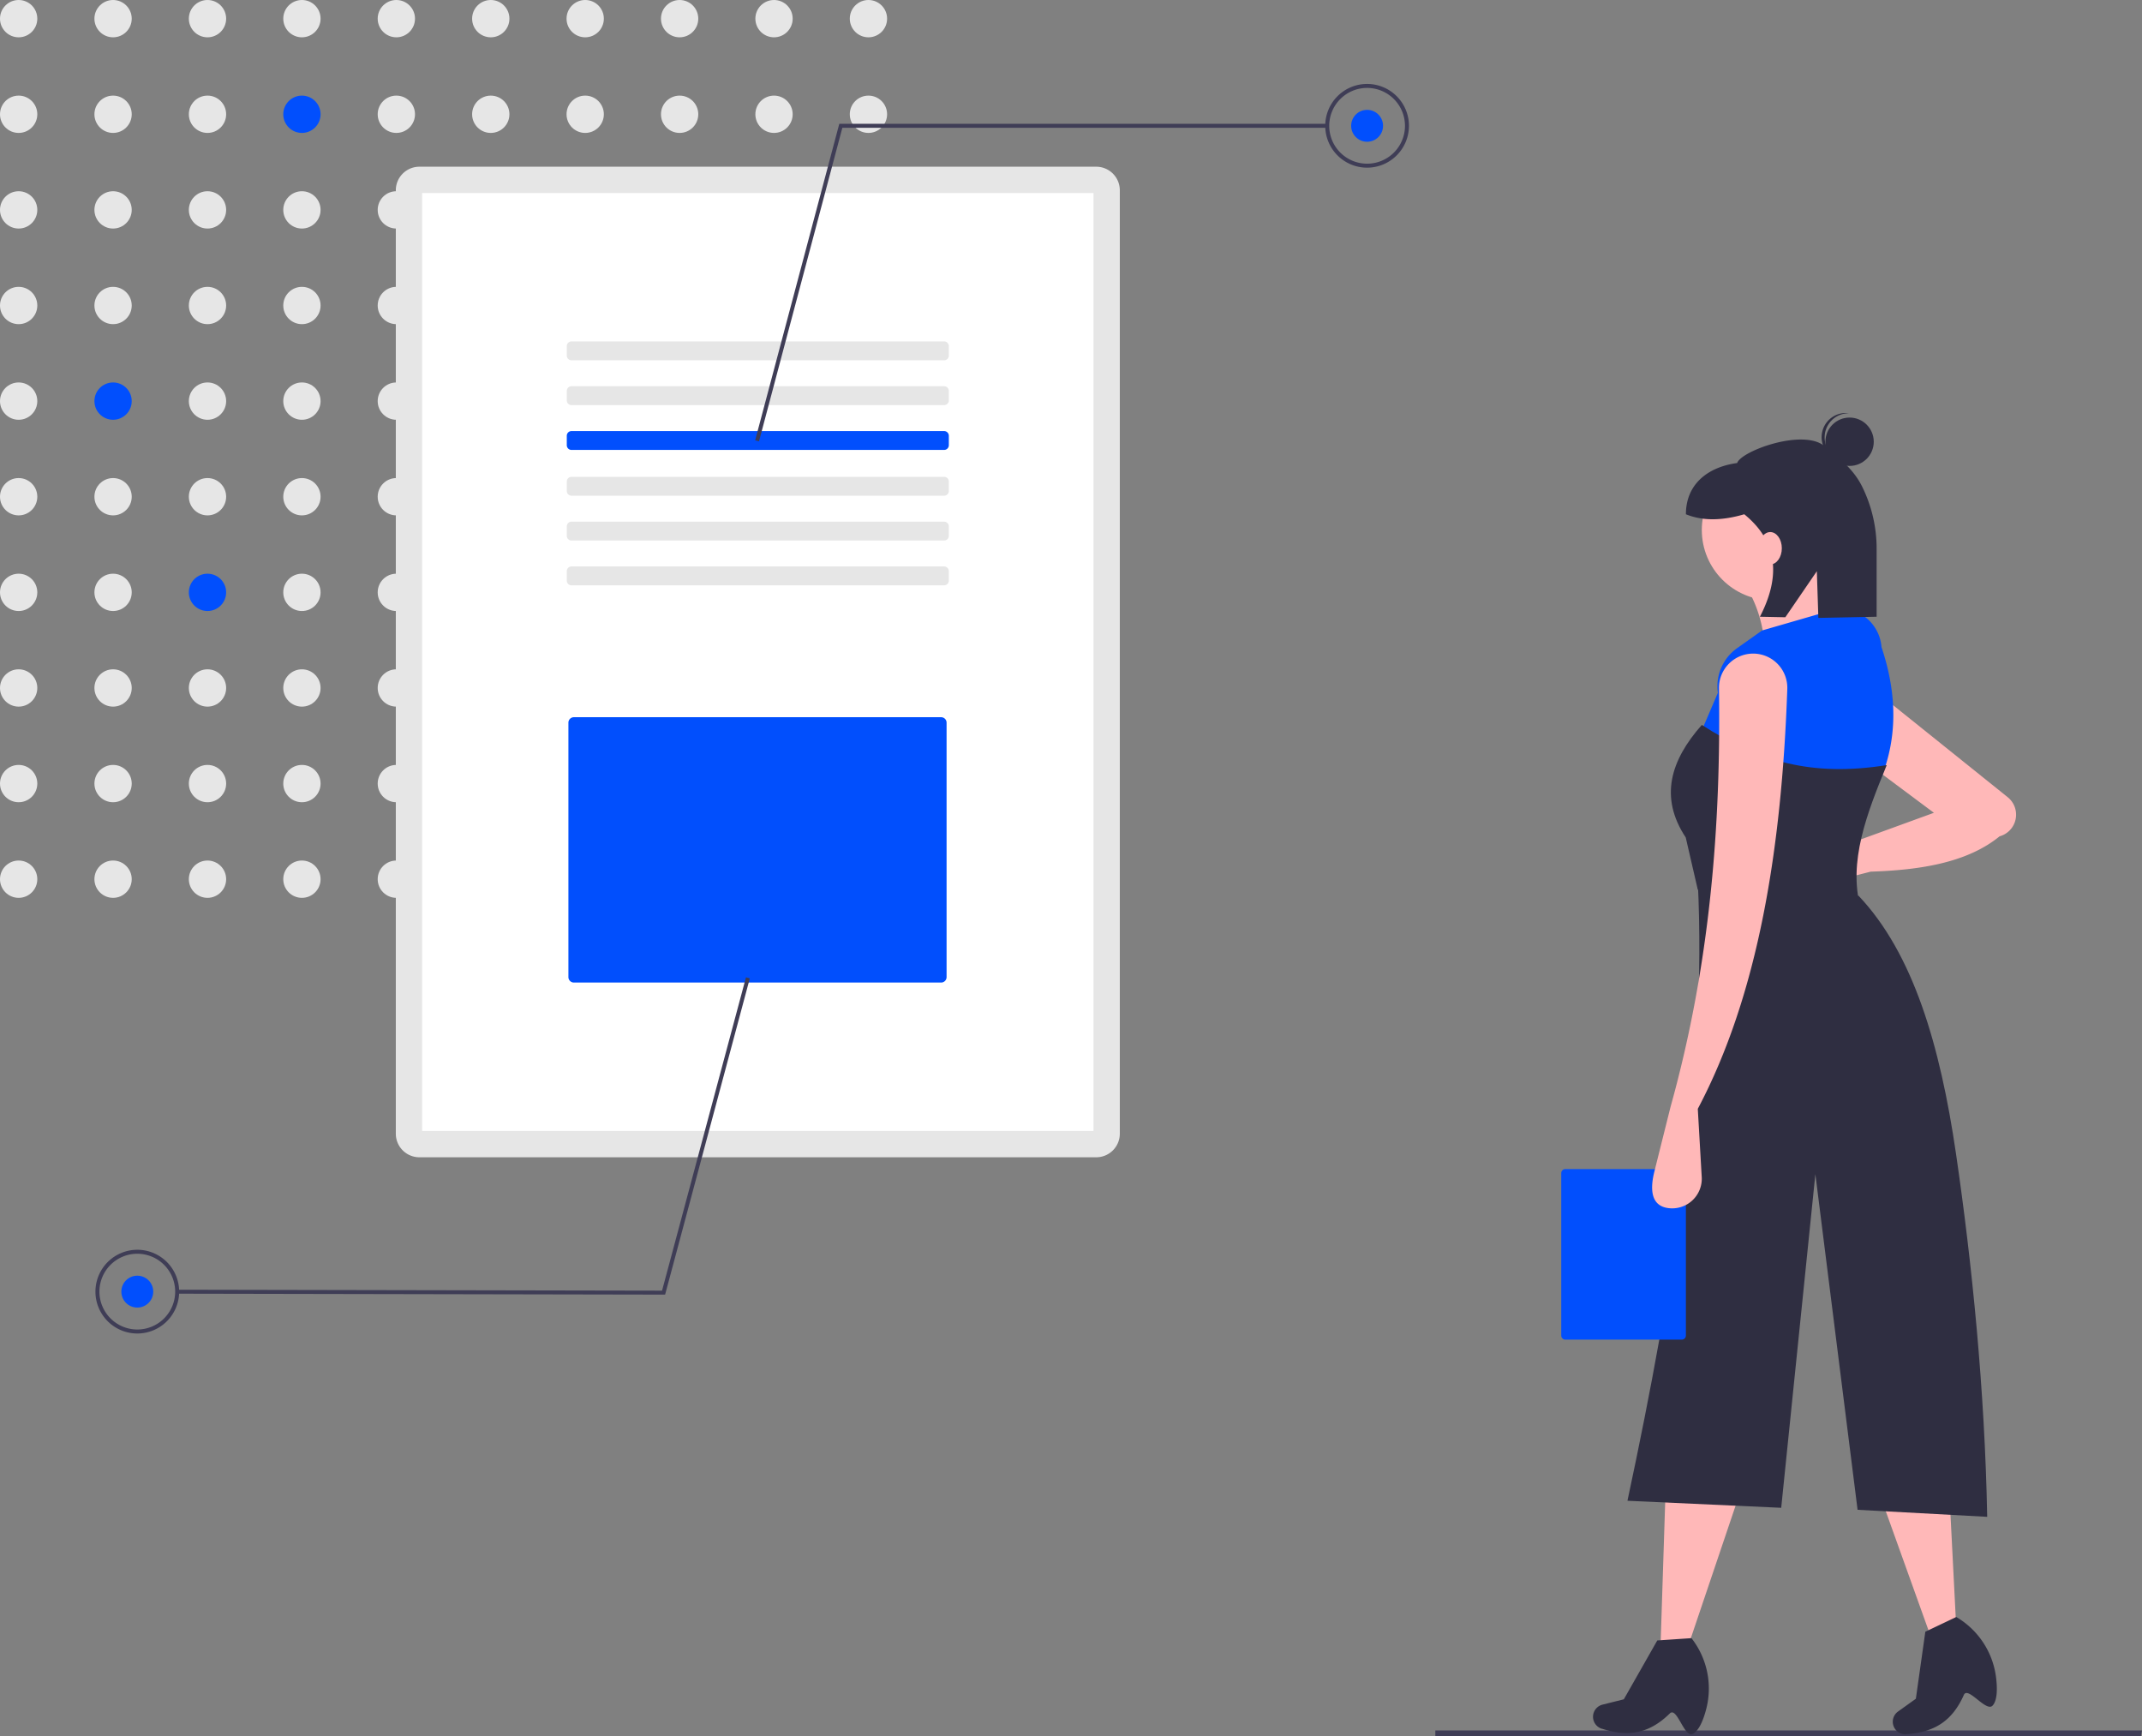 <?xml version="1.0" encoding="UTF-8"?>
<svg data-name="Layer 1" viewBox="0 0 782.39 634.12" xmlns="http://www.w3.org/2000/svg">
<rect x="0" y="0" width="782.39" height="634.12" fill="#808080" stroke="none"/>
<polygon points="782.01 634.12 524.27 634.12 524.27 632.02 782.39 632.02" fill="#3f3d56"/>
<circle cx="6.813" cy="6.814" r="6.813" fill="#e6e6e6"/>
<circle cx="41.302" cy="6.814" r="6.813" fill="#e6e6e6"/>
<circle cx="75.791" cy="6.814" r="6.813" fill="#e6e6e6"/>
<circle cx="110.28" cy="6.814" r="6.813" fill="#e6e6e6"/>
<circle cx="144.77" cy="6.814" r="6.813" fill="#e6e6e6"/>
<circle cx="179.26" cy="6.814" r="6.813" fill="#e6e6e6"/>
<circle cx="213.75" cy="6.814" r="6.813" fill="#e6e6e6"/>
<circle cx="248.24" cy="6.814" r="6.813" fill="#e6e6e6"/>
<circle cx="282.72" cy="6.814" r="6.813" fill="#e6e6e6"/>
<circle cx="317.21" cy="6.814" r="6.813" fill="#e6e6e6"/>
<circle cx="6.813" cy="41.736" r="6.813" fill="#e6e6e6"/>
<circle cx="41.302" cy="41.736" r="6.813" fill="#e6e6e6"/>
<circle cx="75.791" cy="41.736" r="6.813" fill="#e6e6e6"/>
<circle cx="110.28" cy="41.736" r="6.813" fill="#014ffd"/>
<circle cx="144.77" cy="41.736" r="6.813" fill="#e6e6e6"/>
<circle cx="179.26" cy="41.736" r="6.813" fill="#e6e6e6"/>
<circle cx="213.75" cy="41.736" r="6.813" fill="#e6e6e6"/>
<circle cx="248.24" cy="41.736" r="6.813" fill="#e6e6e6"/>
<circle cx="282.72" cy="41.736" r="6.813" fill="#e6e6e6"/>
<circle cx="317.21" cy="41.736" r="6.813" fill="#e6e6e6"/>
<circle cx="6.813" cy="76.658" r="6.813" fill="#e6e6e6"/>
<circle cx="41.302" cy="76.658" r="6.813" fill="#e6e6e6"/>
<circle cx="75.791" cy="76.658" r="6.813" fill="#e6e6e6"/>
<circle cx="110.28" cy="76.658" r="6.813" fill="#e6e6e6"/>
<circle cx="144.77" cy="76.658" r="6.813" fill="#e6e6e6"/>
<circle cx="179.26" cy="76.658" r="6.813" fill="#e6e6e6"/>
<circle cx="213.75" cy="76.658" r="6.813" fill="#e6e6e6"/>
<circle cx="248.24" cy="76.658" r="6.813" fill="#e6e6e6"/>
<circle cx="282.72" cy="76.658" r="6.813" fill="#e6e6e6"/>
<circle cx="317.21" cy="76.658" r="6.813" fill="#e6e6e6"/>
<circle cx="6.813" cy="111.58" r="6.813" fill="#e6e6e6"/>
<circle cx="41.302" cy="111.58" r="6.813" fill="#e6e6e6"/>
<circle cx="75.791" cy="111.58" r="6.813" fill="#e6e6e6"/>
<circle cx="110.28" cy="111.58" r="6.813" fill="#e6e6e6"/>
<circle cx="144.77" cy="111.58" r="6.813" fill="#e6e6e6"/>
<circle cx="179.26" cy="111.58" r="6.813" fill="#e6e6e6"/>
<circle cx="213.75" cy="111.58" r="6.813" fill="#e6e6e6"/>
<circle cx="248.24" cy="111.58" r="6.813" fill="#e6e6e6"/>
<circle cx="282.72" cy="111.58" r="6.813" fill="#e6e6e6"/>
<circle cx="317.21" cy="111.58" r="6.813" fill="#e6e6e6"/>
<circle cx="6.813" cy="146.5" r="6.813" fill="#e6e6e6"/>
<circle cx="41.302" cy="146.5" r="6.813" fill="#014ffd"/>
<circle cx="75.791" cy="146.5" r="6.813" fill="#e6e6e6"/>
<circle cx="110.28" cy="146.5" r="6.813" fill="#e6e6e6"/>
<circle cx="144.77" cy="146.5" r="6.813" fill="#e6e6e6"/>
<circle cx="179.26" cy="146.5" r="6.813" fill="#e6e6e6"/>
<circle cx="213.75" cy="146.5" r="6.813" fill="#e6e6e6"/>
<circle cx="248.24" cy="146.5" r="6.813" fill="#e6e6e6"/>
<circle cx="282.72" cy="146.5" r="6.813" fill="#e6e6e6"/>
<circle cx="317.21" cy="146.5" r="6.813" fill="#e6e6e6"/>
<circle cx="6.813" cy="181.42" r="6.813" fill="#e6e6e6"/>
<circle cx="41.302" cy="181.42" r="6.813" fill="#e6e6e6"/>
<circle cx="75.791" cy="181.42" r="6.813" fill="#e6e6e6"/>
<circle cx="110.28" cy="181.42" r="6.813" fill="#e6e6e6"/>
<circle cx="144.77" cy="181.42" r="6.813" fill="#e6e6e6"/>
<circle cx="179.26" cy="181.42" r="6.813" fill="#e6e6e6"/>
<circle cx="213.75" cy="181.42" r="6.813" fill="#e6e6e6"/>
<circle cx="248.24" cy="181.42" r="6.813" fill="#e6e6e6"/>
<circle cx="282.72" cy="181.42" r="6.813" fill="#e6e6e6"/>
<circle cx="317.21" cy="181.42" r="6.813" fill="#e6e6e6"/>
<circle cx="6.813" cy="216.35" r="6.813" fill="#e6e6e6"/>
<circle cx="41.302" cy="216.35" r="6.813" fill="#e6e6e6"/>
<circle cx="75.791" cy="216.35" r="6.813" fill="#014ffd"/>
<circle cx="110.28" cy="216.35" r="6.813" fill="#e6e6e6"/>
<circle cx="144.77" cy="216.35" r="6.813" fill="#e6e6e6"/>
<circle cx="179.26" cy="216.35" r="6.813" fill="#e6e6e6"/>
<circle cx="213.75" cy="216.35" r="6.813" fill="#e6e6e6"/>
<circle cx="248.24" cy="216.35" r="6.813" fill="#e6e6e6"/>
<circle cx="282.72" cy="216.35" r="6.813" fill="#e6e6e6"/>
<circle cx="317.21" cy="216.35" r="6.813" fill="#e6e6e6"/>
<circle cx="6.813" cy="251.27" r="6.813" fill="#e6e6e6"/>
<circle cx="41.302" cy="251.27" r="6.813" fill="#e6e6e6"/>
<circle cx="75.791" cy="251.27" r="6.813" fill="#e6e6e6"/>
<circle cx="110.28" cy="251.27" r="6.813" fill="#e6e6e6"/>
<circle cx="144.77" cy="251.27" r="6.813" fill="#e6e6e6"/>
<circle cx="179.26" cy="251.27" r="6.813" fill="#e6e6e6"/>
<circle cx="213.75" cy="251.27" r="6.813" fill="#e6e6e6"/>
<circle cx="248.24" cy="251.27" r="6.813" fill="#e6e6e6"/>
<circle cx="282.72" cy="251.27" r="6.813" fill="#e6e6e6"/>
<circle cx="317.21" cy="251.27" r="6.813" fill="#e6e6e6"/>
<circle cx="6.813" cy="286.19" r="6.813" fill="#e6e6e6"/>
<circle cx="41.302" cy="286.19" r="6.813" fill="#e6e6e6"/>
<circle cx="75.791" cy="286.19" r="6.813" fill="#e6e6e6"/>
<circle cx="110.28" cy="286.19" r="6.813" fill="#e6e6e6"/>
<circle cx="144.77" cy="286.19" r="6.813" fill="#e6e6e6"/>
<circle cx="179.26" cy="286.19" r="6.813" fill="#e6e6e6"/>
<circle cx="213.75" cy="286.19" r="6.813" fill="#e6e6e6"/>
<circle cx="248.24" cy="286.19" r="6.813" fill="#e6e6e6"/>
<circle cx="282.72" cy="286.19" r="6.813" fill="#e6e6e6"/>
<circle cx="317.21" cy="286.19" r="6.813" fill="#e6e6e6"/>
<circle cx="6.813" cy="321.11" r="6.813" fill="#e6e6e6"/>
<circle cx="41.302" cy="321.11" r="6.813" fill="#e6e6e6"/>
<circle cx="75.791" cy="321.11" r="6.813" fill="#e6e6e6"/>
<circle cx="110.28" cy="321.11" r="6.813" fill="#e6e6e6"/>
<circle cx="144.77" cy="321.11" r="6.813" fill="#e6e6e6"/>
<circle cx="179.26" cy="321.11" r="6.813" fill="#e6e6e6"/>
<circle cx="213.75" cy="321.11" r="6.813" fill="#e6e6e6"/>
<circle cx="248.24" cy="321.11" r="6.813" fill="#e6e6e6"/>
<circle cx="282.72" cy="321.11" r="6.813" fill="#e6e6e6"/>
<circle cx="317.21" cy="321.11" r="6.813" fill="#e6e6e6"/>
<path transform="translate(-208.8 -132.94)" d="m609.21 193.83a8.614 8.614 0 0 1 8.614 8.614v344.56a8.614 8.614 0 0 1-8.614 8.614h-247.22a8.614 8.614 0 0 1-8.614-8.614v-344.56a8.614 8.614 0 0 1 8.614-8.614h247.22" fill="#e6e6e6"/>
<path transform="translate(-208.8 -132.94)" d="m362.99 546h245.22v-342.55h-245.22z" fill="#fff"/>
<path transform="translate(-208.8 -132.94)" d="m553.65 257.64a1.723 1.723 0 0 1 1.723 1.723v3.446a1.723 1.723 0 0 1-1.723 1.723h-136.1a1.723 1.723 0 0 1-1.723-1.723v-3.446a1.723 1.723 0 0 1 1.723-1.723h136.1" fill="#e6e6e6"/>
<path transform="translate(-208.8 -132.94)" d="m553.65 274.01a1.723 1.723 0 0 1 1.723 1.723v3.446a1.723 1.723 0 0 1-1.723 1.723h-136.1a1.723 1.723 0 0 1-1.723-1.723v-3.446a1.723 1.723 0 0 1 1.723-1.723h136.1" fill="#e6e6e6"/>
<path transform="translate(-208.8 -132.94)" d="m553.65 290.38a1.723 1.723 0 0 1 1.723 1.723v3.446a1.723 1.723 0 0 1-1.723 1.723h-136.1a1.723 1.723 0 0 1-1.723-1.723v-3.446a1.723 1.723 0 0 1 1.723-1.723h136.1" fill="#014ffd"/>
<path transform="translate(-208.8 -132.94)" d="m553.65 307.1a1.723 1.723 0 0 1 1.723 1.723v3.446a1.723 1.723 0 0 1-1.723 1.723h-136.1a1.723 1.723 0 0 1-1.723-1.723v-3.446a1.723 1.723 0 0 1 1.723-1.723h136.1" fill="#e6e6e6"/>
<path transform="translate(-208.8 -132.94)" d="m553.65 323.47a1.723 1.723 0 0 1 1.723 1.723v3.446a1.723 1.723 0 0 1-1.723 1.723h-136.1a1.723 1.723 0 0 1-1.723-1.723v-3.446a1.723 1.723 0 0 1 1.723-1.723h136.1" fill="#e6e6e6"/>
<path transform="translate(-208.8 -132.94)" d="m553.65 339.83a1.723 1.723 0 0 1 1.723 1.723v3.446a1.723 1.723 0 0 1-1.723 1.723h-136.1a1.723 1.723 0 0 1-1.723-1.723v-3.446a1.723 1.723 0 0 1 1.723-1.723h136.1" fill="#e6e6e6"/>
<path transform="translate(-208.8 -132.94)" d="m418.42 394.89a2.002 2.002 0 0 0-2 2v92.916a2.002 2.002 0 0 0 2 2h134.13a2.002 2.002 0 0 0 2-2v-92.916a2.002 2.002 0 0 0-2-2z" fill="#014ffd"/>
<polygon points="277.24 161.18 275.83 160.81 306.56 45.221 484.78 45.221 484.78 46.678 307.68 46.678" fill="#3f3d56"/>
<path transform="translate(-208.8 -132.94)" d="m708.15 194.18a15.291 15.291 0 1 1 15.291-15.291 15.308 15.308 0 0 1-15.291 15.291zm0-29.126a13.835 13.835 0 1 0 13.835 13.835 13.85 13.85 0 0 0-13.835-13.835z" fill="#3f3d56"/>
<circle cx="499.35" cy="45.95" r="5.825" fill="#014ffd"/>
<polygon points="272.48 356.94 273.88 357.32 242.94 472.84 64.712 472.5 64.715 471.05 241.82 471.39" fill="#3f3d56"/>
<path transform="translate(-208.8 -132.94)" d="m258.98 589.4a15.291 15.291 0 1 1-15.32 15.262 15.308 15.308 0 0 1 15.32-15.262zm-0.056 29.125a13.835 13.835 0 1 0-13.808-13.861 13.85 13.85 0 0 0 13.808 13.861z" fill="#3f3d56"/>
<circle cx="50.15" cy="471.75" r="5.825" fill="#014ffd"/>
<polygon points="616.83 600.59 606.55 600.59 608.39 543.7 635.55 545.17" fill="#ffb8b8"/>
<path transform="translate(-208.8 -132.94)" d="m827.04 766.23c-3.102 1.416-5.7-10.055-8.317-7.483-7.319 7.193-14.882 8.759-24.651 5.619l-0.226-0.038a4.575 4.575 0 0 1-2.884-5.962 4.575 4.575 0 0 1 3.174-2.832l7.784-1.946 12.222-21.494 12.477-0.843a29.808 29.808 0 0 1 5.513 25.429c-1.132 4.621-2.88 8.541-5.092 9.551z" fill="#2f2e41"/>
<polygon points="714.47 593.07 704.91 596.85 685.69 543.28 711.49 534.65" fill="#ffb8b8"/>
<path transform="translate(-208.8 -132.94)" d="m936.6 755.9c-2.364 2.458-8.999-7.253-10.486-3.9-4.161 9.38-10.617 13.618-20.856 14.291l-0.224 0.048a4.575 4.575 0 0 1-4.875-4.484 4.575 4.575 0 0 1 1.91-3.801l6.522-4.673 3.46-24.482 11.292-5.373a29.808 29.808 0 0 1 14.479 21.619c0.647 4.714 0.463 9.002-1.222 10.754z" fill="#2f2e41"/>
<path transform="translate(-208.8 -132.94)" d="m892.07 451.3-15.778 4.057a8.258 8.258 0 0 1-10.308-7.68 8.258 8.258 0 0 1 8.518-8.571l13.898 0.448 26.781-9.752-25.313-18.878 2.936-26.427 49.331 39.604a8.195 8.195 0 0 1 3.044 5.806 8.195 8.195 0 0 1-6.009 8.487c-11.559 9.433-28.399 12.322-47.101 12.904z" fill="#ffb8b8"/>
<circle cx="647.3" cy="193.57" r="25.693" fill="#ffb8b8"/>
<path transform="translate(-208.8 -132.94)" d="m887.67 361.74-34.502 13.948a46.631 46.631 0 0 0-8.075-30.832l28.629-6.607c-0.372 8.744 4.356 16.56 13.948 23.491z" fill="#ffb8b8"/>
<path transform="translate(-208.8 -132.94)" d="m893.91 421.57c-27.812 2.226-43.025-1.467-66.435-15.049l8.809-20.554a17.001 17.001 0 0 1 7.003-16.278l9.146-6.479 27.895-8.075 1.251 0.063a15.269 15.269 0 0 1 14.462 14.079c6.06 18.111 6.099 35.617-2.132 52.293z" fill="#014ffd"/>
<path transform="translate(-208.8 -132.94)" d="m888.4 464.51-59.461-6.607-4.404-19.086c-9.763-14.738-5.502-28.237 5.873-41.109 20.733 13.306 39.978 19.056 67.536 14.682-7.329 17.823-14.097 35.34-9.543 52.12z" fill="#2f2e41"/>
<path transform="translate(-208.8 -132.94)" d="m934.65 686.94-47.349-2.569-15.416-122.59-12.479 121.86-56.158-2.569c17.131-80.111 29.031-156.16 25.693-226.1l58.727 5.139c19.903 20.986 29.786 54.485 35.603 94.33s10.506 86.036 11.378 132.5z" fill="#2f2e41"/>
<circle cx="675.58" cy="161.34" r="8.831" fill="#2f2e41"/>
<path transform="translate(-208.8 -132.94)" d="m875.29 292.12a8.824 8.824 0 0 1 8.827-8.254c-0.182-0.023-0.363-0.051-0.549-0.063a8.831 8.831 0 0 0-1.133 17.626c0.186 0.012 0.369 0.007 0.553 0.008a8.824 8.824 0 0 1-7.697-9.316z" fill="#2f2e41"/>
<path transform="translate(-208.8 -132.94)" d="m875.24 295.89c-7.876-6.534-30.467 1.77-31.925 6.163-10.651 1.452-18.715 7.665-18.715 18.715v6e-5c6.332 2.594 13.534 2.274 21.319 0 12.41 10.113 13.261 22.827 5.713 37.429l9.285 0.186 11.509-16.821 0.55 17.062 21.283-0.427v-24.451a51.121 51.121 0 0 0-5.458-23.42c-3.317-6.444-8.464-10.206-13.563-14.436z" fill="#2f2e41"/>
<ellipse cx="646.61" cy="200.24" rx="4.223" ry="5.912" fill="#ffb8b8"/>
<path transform="translate(-208.8 -132.94)" d="m823.11 559.93a1.483 1.483 0 0 1 1.483 1.483v59.319a1.483 1.483 0 0 1-1.483 1.483h-42.562a1.483 1.483 0 0 1-1.483-1.483v-59.319a1.483 1.483 0 0 1 1.483-1.483h42.562" fill="#014ffd"/>
<path transform="translate(-208.8 -132.94)" d="m828.94 537.92 1.437 24.913a10.819 10.819 0 0 1-12.375 11.327c-6.33-0.931-6.473-7.121-4.922-13.328l5.912-23.647c14.502-51.998 18.417-103.04 17.684-152.81a12.498 12.498 0 0 1 12.834-12.714 12.491 12.491 0 0 1 12.121 12.927c-2.053 58.45-10.578 111.53-32.691 153.33z" fill="#ffb8b8"/>
</svg>
